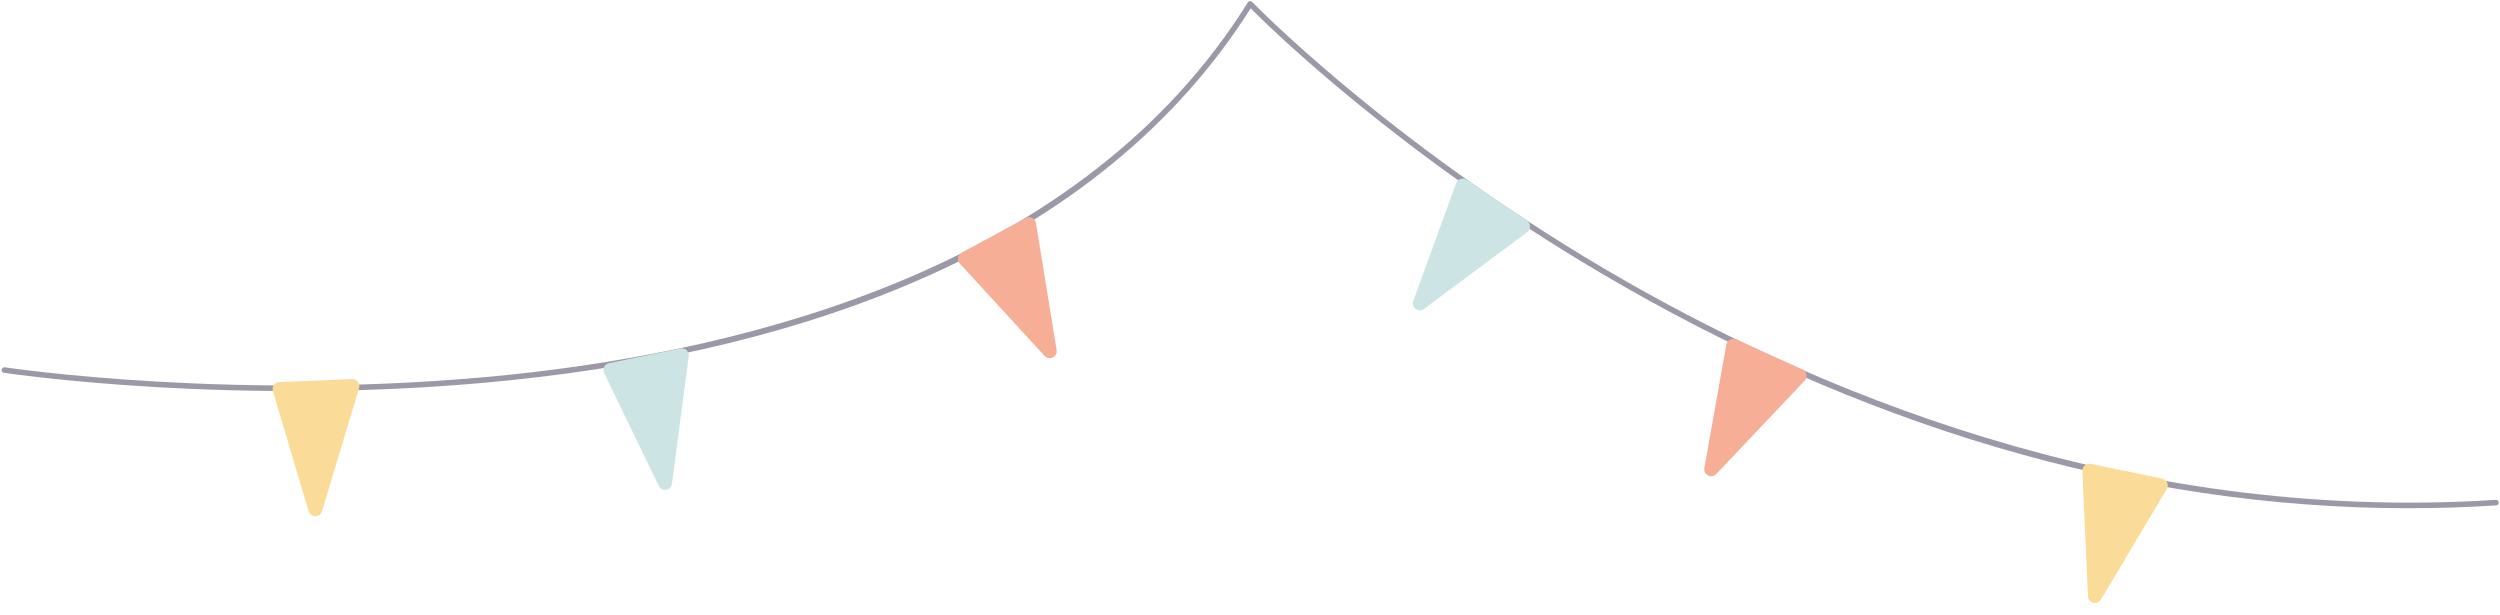 <?xml version="1.0" encoding="UTF-8"?> <svg xmlns="http://www.w3.org/2000/svg" width="898" height="221" viewBox="0 0 898 221" fill="none"><g opacity="0.5"><path d="M865.149 182.557C816.054 182.557 766.355 175.199 716.987 160.592C669.04 146.406 621.297 125.389 575.087 98.125C502.316 55.191 456.135 9.939 449.238 2.998C423.174 44.318 383.586 76.922 331.558 99.91C289.627 118.436 239.564 130.794 182.76 136.641C86.094 146.593 2.247 134.038 1.411 133.91C1.149 133.87 0.914 133.727 0.757 133.513C0.6 133.299 0.534 133.032 0.574 132.77C0.614 132.508 0.757 132.272 0.971 132.115C1.185 131.958 1.452 131.893 1.714 131.933C2.548 132.061 86.18 144.579 182.597 134.648C271.46 125.495 389.676 94.855 448.214 0.865C448.294 0.736 448.403 0.626 448.533 0.546C448.662 0.465 448.807 0.415 448.959 0.399C449.11 0.383 449.263 0.402 449.406 0.454C449.549 0.507 449.679 0.591 449.784 0.701C450.254 1.19 497.698 50.154 576.156 96.434C648.531 139.126 762.857 188.202 896.498 179.545C896.763 179.528 897.023 179.617 897.223 179.792C897.422 179.967 897.544 180.214 897.561 180.479C897.578 180.744 897.489 181.004 897.314 181.203C897.139 181.403 896.892 181.524 896.627 181.542C886.169 182.219 875.676 182.557 865.149 182.557Z" fill="#3A3251"></path><path d="M113.085 185.411C112.575 185.383 112.087 185.197 111.688 184.877C111.29 184.558 111.001 184.122 110.862 183.63L98.01 140.459C97.901 140.094 97.877 139.709 97.94 139.334C98.002 138.958 98.15 138.602 98.371 138.292C98.592 137.983 98.881 137.728 99.216 137.546C99.551 137.365 99.922 137.263 100.303 137.247L126.486 136.17C126.884 136.154 127.28 136.233 127.642 136.401C128.003 136.569 128.319 136.821 128.564 137.136C128.808 137.451 128.973 137.82 129.046 138.212C129.119 138.604 129.097 139.007 128.982 139.389L115.652 183.638C115.504 184.157 115.188 184.612 114.755 184.934C114.321 185.256 113.794 185.425 113.254 185.417C113.198 185.417 113.141 185.415 113.085 185.411Z" fill="#F8B732"></path><path d="M751.728 216.454C751.24 216.303 750.812 216.004 750.503 215.597C750.193 215.191 750.019 214.698 750.004 214.187L747.996 169.188C747.979 168.808 748.049 168.429 748.201 168.08C748.353 167.731 748.582 167.421 748.872 167.174C749.162 166.927 749.504 166.75 749.873 166.655C750.241 166.56 750.627 166.551 750.999 166.628L776.663 171.928C777.053 172.009 777.419 172.182 777.729 172.433C778.039 172.683 778.284 173.004 778.445 173.369C778.606 173.734 778.677 174.132 778.652 174.53C778.628 174.928 778.509 175.314 778.305 175.656L754.649 215.356C754.379 215.823 753.963 216.189 753.464 216.396C752.966 216.603 752.413 216.64 751.891 216.501C751.836 216.487 751.782 216.471 751.728 216.454Z" fill="#F8B732"></path><path d="M239.117 175.932C238.61 175.986 238.098 175.88 237.653 175.629C237.208 175.378 236.853 174.995 236.637 174.532L217 133.993C216.834 133.651 216.749 133.275 216.75 132.894C216.752 132.513 216.84 132.138 217.008 131.797C217.177 131.456 217.421 131.157 217.722 130.925C218.023 130.692 218.374 130.531 218.747 130.454L244.414 125.175C244.805 125.095 245.209 125.109 245.593 125.217C245.976 125.325 246.329 125.522 246.621 125.794C246.913 126.066 247.135 126.403 247.27 126.778C247.405 127.153 247.449 127.555 247.397 127.95L241.365 173.768C241.302 174.304 241.065 174.805 240.689 175.192C240.312 175.579 239.819 175.831 239.285 175.91C239.229 175.919 239.173 175.926 239.117 175.932Z" fill="#9BC9C9"></path><path d="M377.996 128.457C377.525 128.656 377.004 128.702 376.506 128.589C376.008 128.477 375.557 128.211 375.217 127.83L344.748 94.655C344.49 94.375 344.3 94.04 344.192 93.675C344.084 93.31 344.061 92.925 344.124 92.549C344.187 92.174 344.335 91.818 344.556 91.509C344.778 91.199 345.067 90.944 345.402 90.764L368.466 78.323C368.817 78.134 369.208 78.031 369.606 78.024C370.005 78.016 370.4 78.105 370.757 78.281C371.115 78.457 371.425 78.716 371.662 79.036C371.899 79.357 372.057 79.729 372.12 80.123L379.526 125.738C379.62 126.27 379.536 126.818 379.288 127.297C379.039 127.776 378.639 128.159 378.15 128.388C378.099 128.413 378.048 128.436 377.996 128.457Z" fill="#EE5E2D"></path><path d="M613.387 170.709C612.944 170.455 612.592 170.068 612.379 169.604C612.166 169.14 612.104 168.621 612.201 168.119L620.098 123.773C620.165 123.398 620.316 123.043 620.541 122.736C620.765 122.429 621.057 122.177 621.394 121.999C621.73 121.822 622.103 121.724 622.484 121.712C622.864 121.7 623.242 121.776 623.589 121.933L647.469 132.725C647.832 132.889 648.15 133.138 648.398 133.45C648.646 133.763 648.815 134.13 648.892 134.521C648.969 134.912 648.951 135.316 648.84 135.699C648.729 136.082 648.528 136.433 648.254 136.722L616.477 170.276C616.112 170.673 615.625 170.939 615.094 171.032C614.562 171.124 614.015 171.039 613.536 170.789C613.485 170.764 613.436 170.737 613.387 170.709Z" fill="#EE5E2D"></path><path d="M508.377 110.865C507.984 110.539 507.703 110.098 507.573 109.604C507.443 109.11 507.471 108.587 507.653 108.11L523.057 65.782C523.188 65.424 523.398 65.101 523.672 64.837C523.946 64.573 524.276 64.375 524.639 64.258C525.001 64.141 525.385 64.108 525.762 64.162C526.139 64.216 526.498 64.356 526.813 64.57L548.481 79.307C548.811 79.531 549.082 79.831 549.272 80.181C549.462 80.532 549.566 80.922 549.574 81.321C549.583 81.72 549.496 82.114 549.321 82.472C549.146 82.831 548.887 83.142 548.568 83.38L511.495 110.97C511.066 111.299 510.542 111.477 510.002 111.477C509.462 111.477 508.937 111.299 508.509 110.97C508.464 110.936 508.419 110.901 508.377 110.865Z" fill="#9BC9C9"></path></g></svg> 